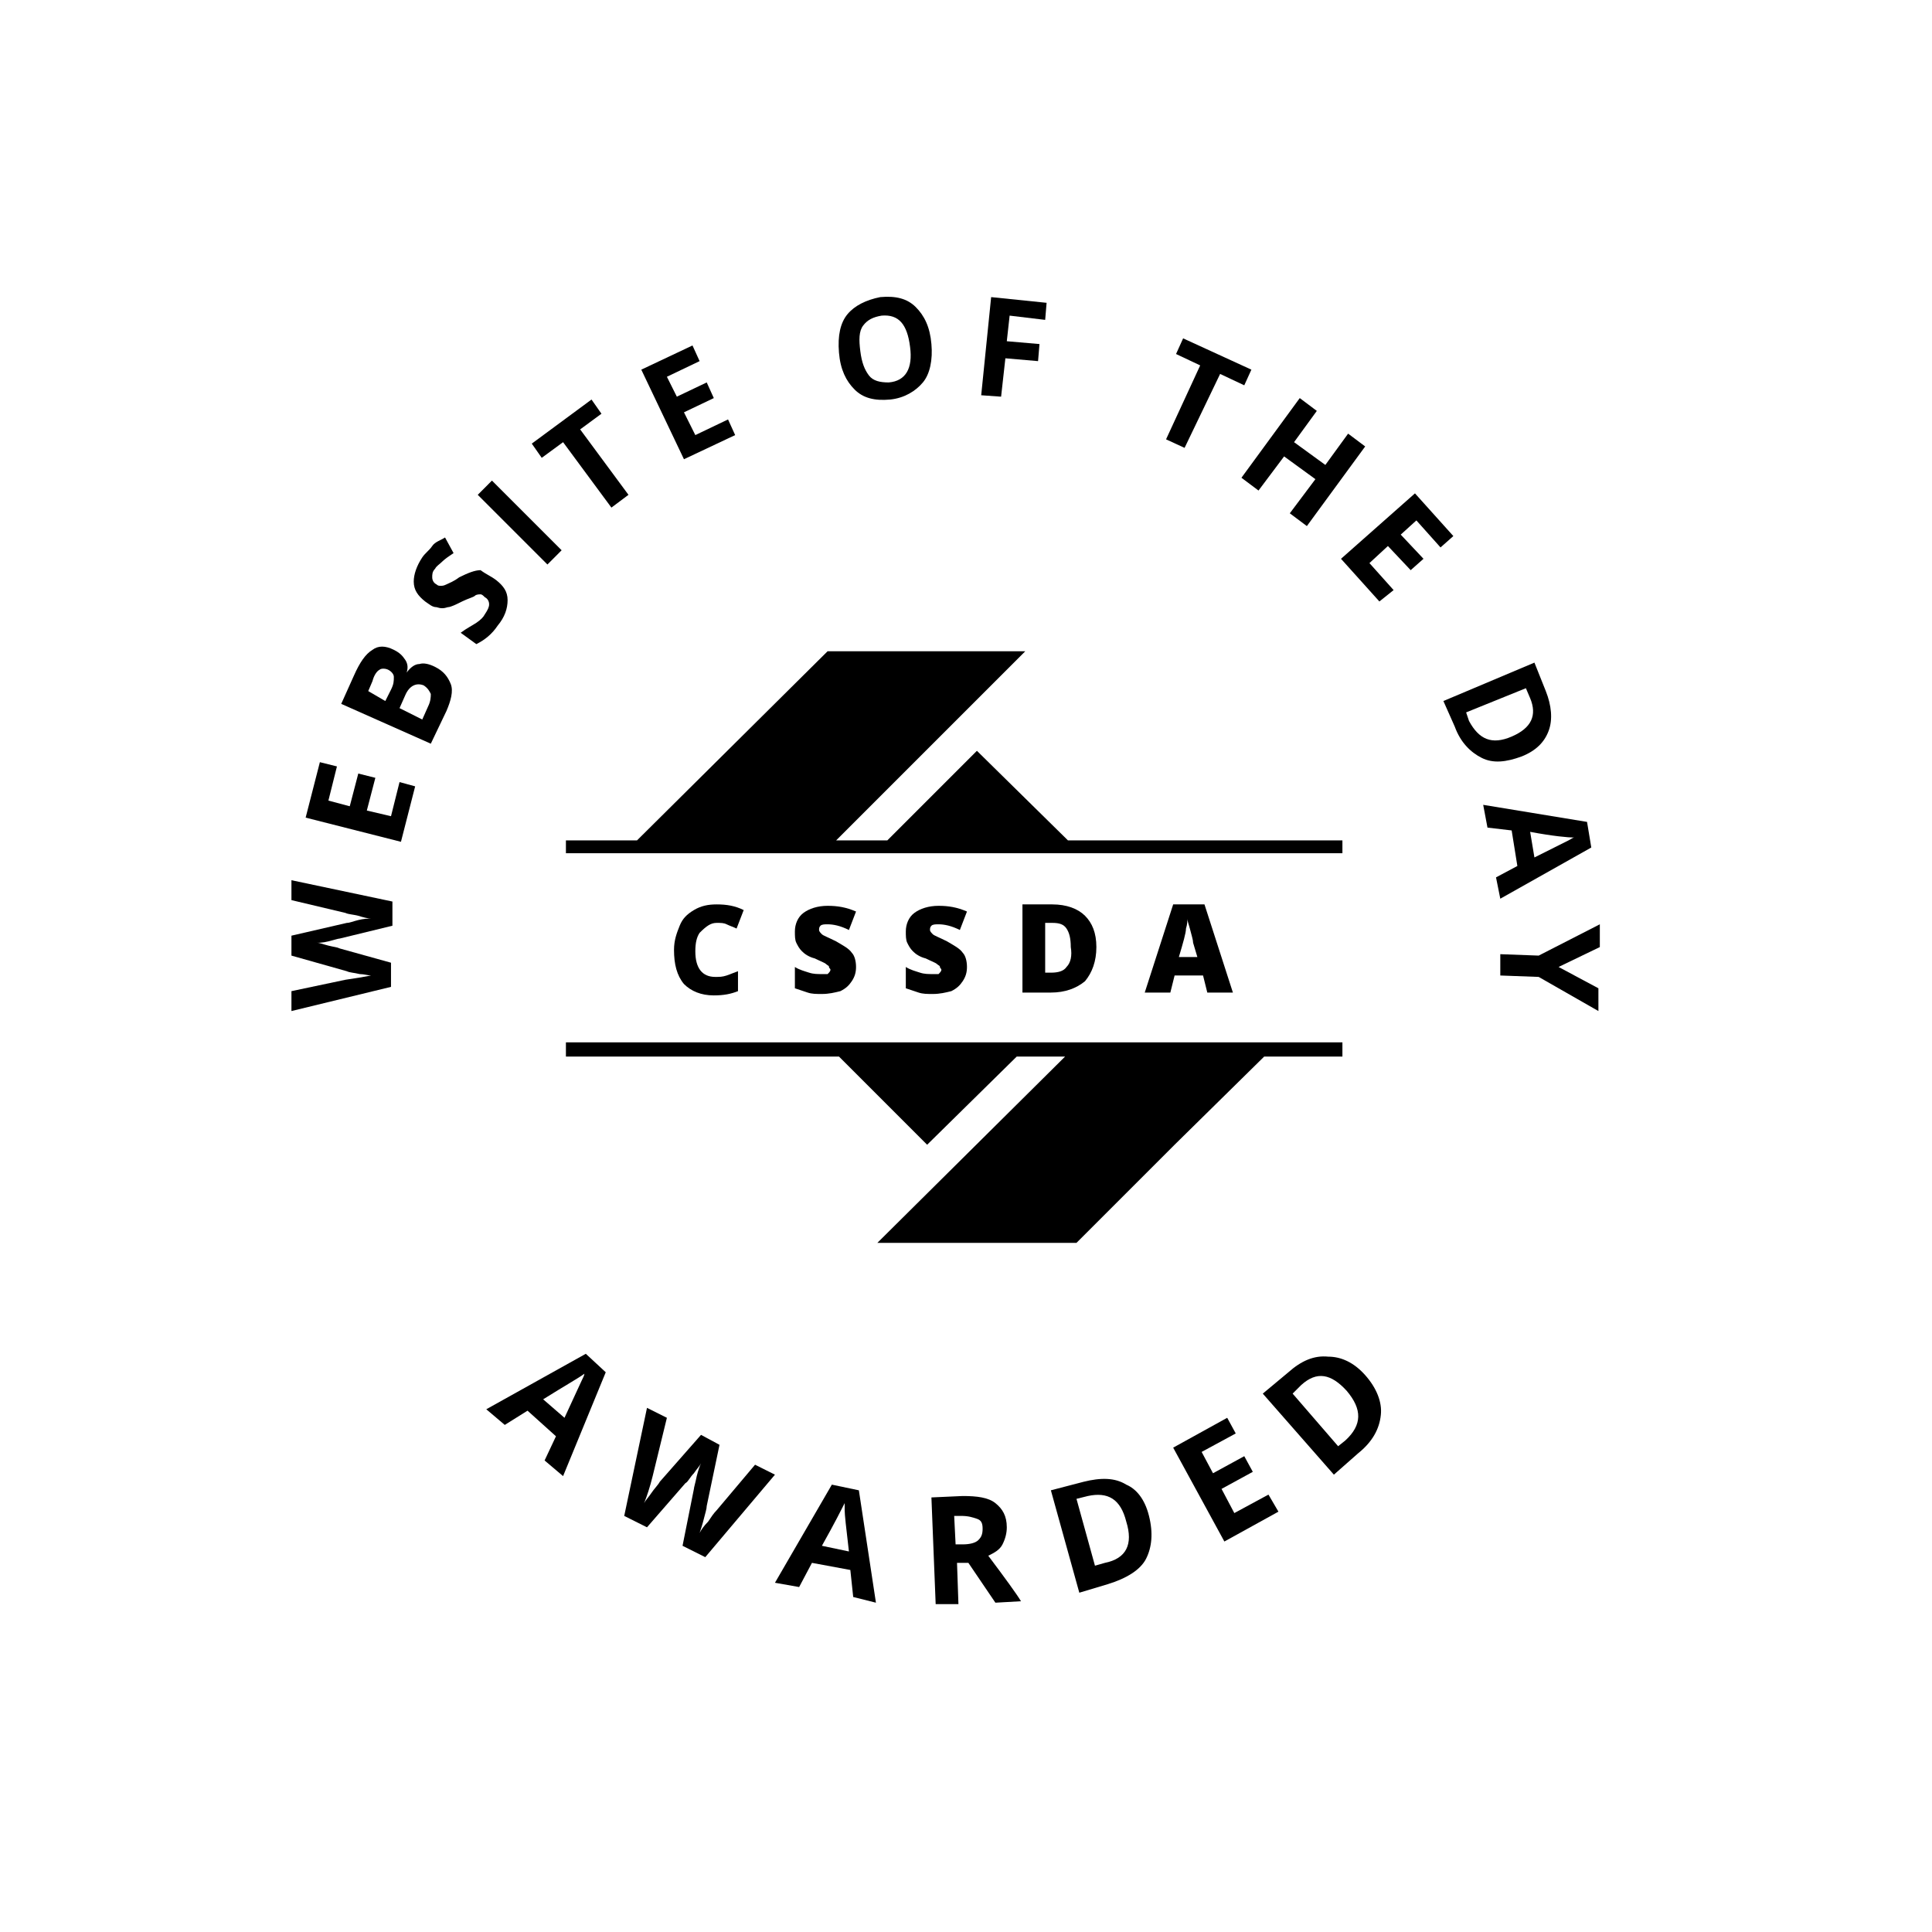 <svg width="60" height="60" viewBox="0 0 60 60" fill="none" xmlns="http://www.w3.org/2000/svg">
<path d="M22.257 28.661C22.389 28.661 22.477 28.661 22.566 28.705C22.654 28.749 22.787 28.793 22.875 28.837L23.096 28.263C22.831 28.131 22.566 28.087 22.257 28.087C21.992 28.087 21.771 28.131 21.55 28.263C21.329 28.396 21.197 28.528 21.108 28.749C21.02 28.97 20.932 29.191 20.932 29.5C20.932 29.942 21.02 30.295 21.241 30.56C21.462 30.781 21.771 30.913 22.168 30.913C22.477 30.913 22.698 30.869 22.919 30.781V30.162C22.787 30.207 22.698 30.251 22.566 30.295C22.433 30.339 22.345 30.339 22.212 30.339C21.815 30.339 21.594 30.074 21.594 29.544C21.594 29.279 21.638 29.102 21.727 28.97C21.948 28.749 22.08 28.661 22.257 28.661Z" fill="black"/>
<path d="M25.525 30.251C25.392 30.251 25.26 30.251 25.128 30.207C24.995 30.163 24.818 30.118 24.686 30.03V30.692C24.818 30.737 24.951 30.781 25.083 30.825C25.216 30.869 25.348 30.869 25.525 30.869C25.746 30.869 25.922 30.825 26.099 30.781C26.276 30.692 26.364 30.604 26.453 30.472C26.541 30.339 26.585 30.207 26.585 30.03C26.585 29.853 26.541 29.677 26.453 29.588C26.364 29.456 26.188 29.367 25.967 29.235C25.702 29.102 25.569 29.058 25.525 29.014C25.481 28.97 25.437 28.926 25.437 28.882C25.437 28.837 25.437 28.793 25.481 28.749C25.525 28.705 25.613 28.705 25.702 28.705C25.878 28.705 26.099 28.749 26.364 28.882L26.585 28.308C26.276 28.175 26.011 28.131 25.702 28.131C25.392 28.131 25.128 28.219 24.951 28.352C24.774 28.484 24.686 28.705 24.686 28.926C24.686 29.058 24.686 29.191 24.73 29.279C24.774 29.367 24.818 29.456 24.907 29.544C24.995 29.633 25.128 29.721 25.304 29.765C25.481 29.853 25.613 29.898 25.657 29.942C25.702 29.986 25.746 29.986 25.746 30.03C25.746 30.074 25.79 30.074 25.79 30.118C25.79 30.163 25.746 30.207 25.702 30.251C25.702 30.251 25.613 30.251 25.525 30.251Z" fill="black"/>
<path d="M28.97 30.251C28.837 30.251 28.705 30.251 28.573 30.207C28.44 30.163 28.263 30.118 28.131 30.03V30.692C28.263 30.737 28.396 30.781 28.528 30.825C28.661 30.869 28.793 30.869 28.97 30.869C29.191 30.869 29.367 30.825 29.544 30.781C29.721 30.692 29.809 30.604 29.898 30.472C29.986 30.339 30.03 30.207 30.03 30.03C30.03 29.853 29.986 29.677 29.898 29.588C29.809 29.456 29.633 29.367 29.412 29.235C29.147 29.102 29.014 29.058 28.97 29.014C28.926 28.97 28.882 28.926 28.882 28.882C28.882 28.837 28.882 28.793 28.926 28.749C28.97 28.705 29.058 28.705 29.147 28.705C29.323 28.705 29.544 28.749 29.809 28.882L30.03 28.308C29.721 28.175 29.456 28.131 29.147 28.131C28.837 28.131 28.573 28.219 28.396 28.352C28.219 28.484 28.131 28.705 28.131 28.926C28.131 29.058 28.131 29.191 28.175 29.279C28.219 29.367 28.263 29.456 28.352 29.544C28.44 29.633 28.573 29.721 28.749 29.765C28.926 29.853 29.058 29.898 29.102 29.942C29.147 29.986 29.191 29.986 29.191 30.03C29.191 30.074 29.235 30.074 29.235 30.118C29.235 30.163 29.191 30.207 29.147 30.251C29.191 30.251 29.102 30.251 28.97 30.251Z" fill="black"/>
<path d="M34.049 29.412C34.049 28.97 33.917 28.661 33.696 28.44C33.475 28.219 33.122 28.087 32.68 28.087H31.753V30.825H32.636C33.078 30.825 33.431 30.692 33.696 30.472C33.917 30.207 34.049 29.853 34.049 29.412ZM33.122 30.03C33.033 30.162 32.857 30.207 32.636 30.207H32.459V28.661H32.68C32.901 28.661 33.033 28.705 33.122 28.837C33.21 28.97 33.254 29.147 33.254 29.412C33.298 29.677 33.254 29.897 33.122 30.03Z" fill="black"/>
<path d="M37.362 30.295L37.494 30.825H38.289L37.406 28.087H36.434L35.551 30.825H36.346L36.478 30.295H37.362ZM36.832 28.837C36.876 28.705 36.876 28.572 36.876 28.528C36.876 28.617 36.92 28.705 36.964 28.882C37.008 29.058 37.053 29.191 37.053 29.279L37.185 29.721H36.611C36.743 29.279 36.832 28.97 36.832 28.837Z" fill="black"/>
<path d="M33.166 26.099L30.339 23.317L27.557 26.099H25.967L31.841 20.225H25.702L19.783 26.099H17.575V26.497H41.69V26.099H33.166Z" fill="black"/>
<path d="M17.575 32.812H26.055L28.793 35.551L31.576 32.812H33.078L27.247 38.598H33.431L36.478 35.551L39.261 32.812H41.69V32.371H17.575V32.812Z" fill="black"/>
<path d="M12.187 27.998V28.749L10.553 29.147C10.508 29.147 10.376 29.191 10.199 29.235C10.023 29.279 9.89 29.279 9.846 29.279C9.934 29.279 10.023 29.323 10.199 29.367C10.376 29.412 10.464 29.412 10.553 29.456L12.143 29.898V30.648L9.051 31.399V30.781L10.729 30.427C11.038 30.383 11.303 30.339 11.524 30.295C11.436 30.295 11.303 30.251 11.171 30.251C10.994 30.207 10.862 30.207 10.773 30.163L9.051 29.677V29.058L10.773 28.661C10.862 28.661 10.95 28.617 11.127 28.573C11.303 28.528 11.436 28.528 11.524 28.528C11.436 28.528 11.259 28.484 11.127 28.44C10.95 28.396 10.818 28.396 10.729 28.352L9.051 27.954V27.336L12.187 27.998Z" fill="black"/>
<path d="M12.893 24.421L12.452 26.143L9.492 25.392L9.934 23.67L10.464 23.802L10.199 24.863L10.862 25.039L11.127 24.023L11.657 24.156L11.392 25.172L12.143 25.348L12.408 24.288L12.893 24.421Z" fill="black"/>
<path d="M10.597 21.859L10.994 20.976C11.171 20.578 11.348 20.313 11.568 20.181C11.745 20.048 11.966 20.048 12.231 20.181C12.408 20.269 12.496 20.358 12.584 20.49C12.672 20.622 12.672 20.755 12.628 20.887C12.761 20.711 12.893 20.622 13.026 20.622C13.158 20.578 13.335 20.622 13.512 20.711C13.777 20.843 13.909 21.02 13.998 21.241C14.086 21.462 13.998 21.771 13.865 22.08L13.379 23.096L10.597 21.859ZM11.966 21.771L12.143 21.418C12.231 21.241 12.231 21.152 12.231 21.02C12.231 20.932 12.143 20.843 12.054 20.799C11.966 20.755 11.833 20.755 11.789 20.799C11.701 20.843 11.613 20.976 11.568 21.152L11.436 21.462L11.966 21.771ZM12.408 21.992L13.114 22.345L13.291 21.948C13.379 21.771 13.379 21.638 13.379 21.55C13.335 21.462 13.291 21.373 13.158 21.285C12.938 21.197 12.717 21.285 12.584 21.594L12.408 21.992Z" fill="black"/>
<path d="M15.411 18.017C15.632 18.193 15.764 18.37 15.764 18.635C15.764 18.9 15.676 19.165 15.455 19.43C15.278 19.695 15.057 19.872 14.793 20.004L14.307 19.651C14.483 19.518 14.66 19.43 14.793 19.342C14.925 19.253 15.013 19.165 15.057 19.077C15.146 18.944 15.19 18.856 15.19 18.767C15.19 18.679 15.146 18.591 15.057 18.547C15.013 18.503 14.969 18.458 14.925 18.458C14.881 18.458 14.793 18.458 14.748 18.503C14.704 18.547 14.527 18.591 14.351 18.679C14.174 18.767 13.998 18.856 13.909 18.856C13.777 18.9 13.688 18.9 13.556 18.856C13.423 18.856 13.335 18.767 13.203 18.679C12.982 18.503 12.849 18.326 12.849 18.061C12.849 17.84 12.938 17.575 13.114 17.31C13.203 17.177 13.335 17.089 13.423 16.957C13.512 16.824 13.688 16.78 13.821 16.692L14.086 17.177C13.953 17.266 13.821 17.354 13.732 17.442C13.644 17.531 13.556 17.575 13.512 17.663C13.423 17.752 13.423 17.84 13.423 17.928C13.423 18.017 13.467 18.105 13.556 18.149C13.6 18.193 13.644 18.193 13.688 18.193C13.732 18.193 13.777 18.193 13.865 18.149C13.953 18.105 14.086 18.061 14.262 17.928C14.527 17.796 14.748 17.707 14.925 17.707C15.102 17.84 15.234 17.884 15.411 18.017Z" fill="black"/>
<path d="M17.001 17.531L14.837 15.367L15.278 14.925L17.442 17.089L17.001 17.531Z" fill="black"/>
<path d="M19.518 15.367L18.988 15.764L17.487 13.732L16.824 14.218L16.515 13.777L18.37 12.408L18.679 12.849L18.017 13.335L19.518 15.367Z" fill="black"/>
<path d="M22.831 13.512L21.241 14.262L19.916 11.48L21.506 10.729L21.727 11.215L20.711 11.701L21.02 12.319L21.948 11.877L22.168 12.363L21.241 12.805L21.594 13.512L22.61 13.026L22.831 13.512Z" fill="black"/>
<path d="M28.926 10.685C28.97 11.171 28.882 11.613 28.661 11.877C28.44 12.143 28.087 12.363 27.645 12.408C27.159 12.452 26.806 12.363 26.541 12.098C26.276 11.833 26.099 11.48 26.055 10.95C26.011 10.42 26.099 10.023 26.32 9.757C26.541 9.492 26.894 9.316 27.336 9.227C27.822 9.183 28.175 9.272 28.44 9.537C28.705 9.802 28.882 10.155 28.926 10.685ZM26.718 10.906C26.762 11.259 26.85 11.48 26.983 11.657C27.115 11.833 27.336 11.877 27.601 11.877C28.131 11.833 28.352 11.436 28.263 10.773C28.175 10.067 27.91 9.757 27.38 9.802C27.115 9.846 26.938 9.934 26.806 10.111C26.673 10.287 26.673 10.553 26.718 10.906Z" fill="black"/>
<path d="M31.09 12.319L30.472 12.275L30.781 9.227L32.503 9.404L32.459 9.934L31.355 9.802L31.267 10.597L32.282 10.685L32.238 11.215L31.223 11.127L31.09 12.319Z" fill="black"/>
<path d="M36.788 13.909L36.213 13.644L37.273 11.348L36.523 10.994L36.743 10.508L38.863 11.48L38.642 11.966L37.892 11.613L36.788 13.909Z" fill="black"/>
<path d="M40.586 16.338L40.056 15.941L40.851 14.881L39.879 14.174L39.084 15.234L38.554 14.837L40.365 12.363L40.895 12.761L40.188 13.732L41.16 14.439L41.867 13.467L42.397 13.865L40.586 16.338Z" fill="black"/>
<path d="M42.838 18.679L41.646 17.354L43.943 15.322L45.135 16.648L44.737 17.001L43.987 16.162L43.501 16.603L44.208 17.354L43.81 17.707L43.103 16.957L42.529 17.487L43.28 18.326L42.838 18.679Z" fill="black"/>
<path d="M47.255 23.493C46.769 23.67 46.372 23.714 46.018 23.538C45.665 23.361 45.356 23.052 45.179 22.566L44.826 21.771L47.653 20.578L48.006 21.462C48.182 21.903 48.227 22.345 48.094 22.698C47.962 23.052 47.697 23.317 47.255 23.493ZM46.946 22.875C47.564 22.61 47.741 22.212 47.52 21.683L47.388 21.373L45.532 22.124L45.621 22.389C45.93 22.963 46.328 23.14 46.946 22.875Z" fill="black"/>
<path d="M46.46 27.247L47.123 26.894L46.946 25.79L46.195 25.702L46.062 24.995L49.287 25.525L49.419 26.32L46.593 27.91L46.46 27.247ZM47.653 26.629C48.271 26.32 48.624 26.143 48.712 26.099C48.801 26.055 48.845 26.011 48.889 26.011C48.712 26.011 48.227 25.967 47.52 25.834L47.653 26.629Z" fill="black"/>
<path d="M48.403 30.03L49.64 30.692V31.399L47.785 30.339L46.593 30.295V29.633L47.785 29.677L49.684 28.705V29.412L48.403 30.03Z" fill="black"/>
<path d="M16.913 45.356L17.266 44.605L16.383 43.81L15.676 44.252L15.102 43.766L18.193 42.043L18.812 42.617L17.487 45.842L16.913 45.356ZM17.531 44.031C17.84 43.368 18.017 42.971 18.061 42.883C18.105 42.794 18.149 42.706 18.149 42.662C17.973 42.794 17.575 43.015 16.868 43.457L17.531 44.031Z" fill="black"/>
<path d="M21.903 48.359L21.197 48.006L21.55 46.239C21.55 46.195 21.594 46.062 21.638 45.842C21.683 45.665 21.727 45.532 21.771 45.444C21.727 45.532 21.638 45.621 21.55 45.753C21.418 45.886 21.373 46.018 21.285 46.062L20.093 47.432L19.386 47.078L20.093 43.722L20.711 44.031L20.269 45.842C20.181 46.195 20.093 46.46 20.004 46.681C20.048 46.592 20.137 46.504 20.225 46.372C20.313 46.239 20.446 46.107 20.49 46.018L21.771 44.561L22.345 44.87L21.948 46.769C21.948 46.857 21.903 46.99 21.859 47.167C21.815 47.343 21.771 47.476 21.727 47.608C21.771 47.52 21.859 47.387 21.992 47.255C22.08 47.122 22.168 46.99 22.257 46.902L23.449 45.488L24.067 45.797L21.903 48.359Z" fill="black"/>
<path d="M26.497 49.596L26.408 48.757L25.216 48.536L24.818 49.287L24.067 49.154L25.834 46.107L26.673 46.283L27.203 49.773L26.497 49.596ZM26.364 48.182C26.276 47.432 26.232 47.034 26.232 46.902C26.232 46.769 26.232 46.725 26.232 46.681C26.143 46.858 25.922 47.299 25.525 48.006L26.364 48.182Z" fill="black"/>
<path d="M29.721 48.536L29.765 49.817H29.058L28.926 46.504L29.898 46.46C30.339 46.46 30.692 46.504 30.913 46.681C31.134 46.858 31.267 47.078 31.267 47.432C31.267 47.608 31.223 47.785 31.134 47.962C31.046 48.138 30.869 48.227 30.692 48.315C31.223 49.022 31.576 49.508 31.708 49.728L30.913 49.773L30.074 48.536H29.721ZM29.677 47.962H29.898C30.118 47.962 30.295 47.917 30.383 47.829C30.472 47.741 30.516 47.653 30.516 47.476C30.516 47.299 30.472 47.211 30.339 47.167C30.207 47.123 30.074 47.078 29.853 47.078H29.633L29.677 47.962Z" fill="black"/>
<path d="M35.683 47.078C35.816 47.608 35.772 48.05 35.595 48.403C35.418 48.757 34.977 49.022 34.403 49.198L33.519 49.463L32.636 46.283L33.652 46.018C34.182 45.886 34.623 45.886 34.977 46.107C35.286 46.239 35.551 46.548 35.683 47.078ZM34.977 47.255C34.8 46.548 34.403 46.327 33.784 46.46L33.431 46.548L34.005 48.624L34.314 48.536C34.977 48.403 35.197 47.962 34.977 47.255Z" fill="black"/>
<path d="M39.703 46.946L38.024 47.873L36.434 44.958L38.112 44.031L38.377 44.517L37.318 45.091L37.671 45.753L38.642 45.223L38.907 45.709L37.936 46.239L38.333 46.99L39.393 46.416L39.703 46.946Z" fill="black"/>
<path d="M42.397 42.706C42.75 43.103 42.927 43.545 42.883 43.942C42.838 44.384 42.617 44.782 42.176 45.135L41.425 45.797L39.217 43.28L40.012 42.617C40.409 42.264 40.807 42.087 41.248 42.132C41.646 42.132 42.043 42.308 42.397 42.706ZM41.822 43.192C41.337 42.662 40.895 42.573 40.409 43.015L40.144 43.28L41.557 44.914L41.778 44.737C42.308 44.252 42.308 43.766 41.822 43.192Z" fill="black"/>
</svg>
